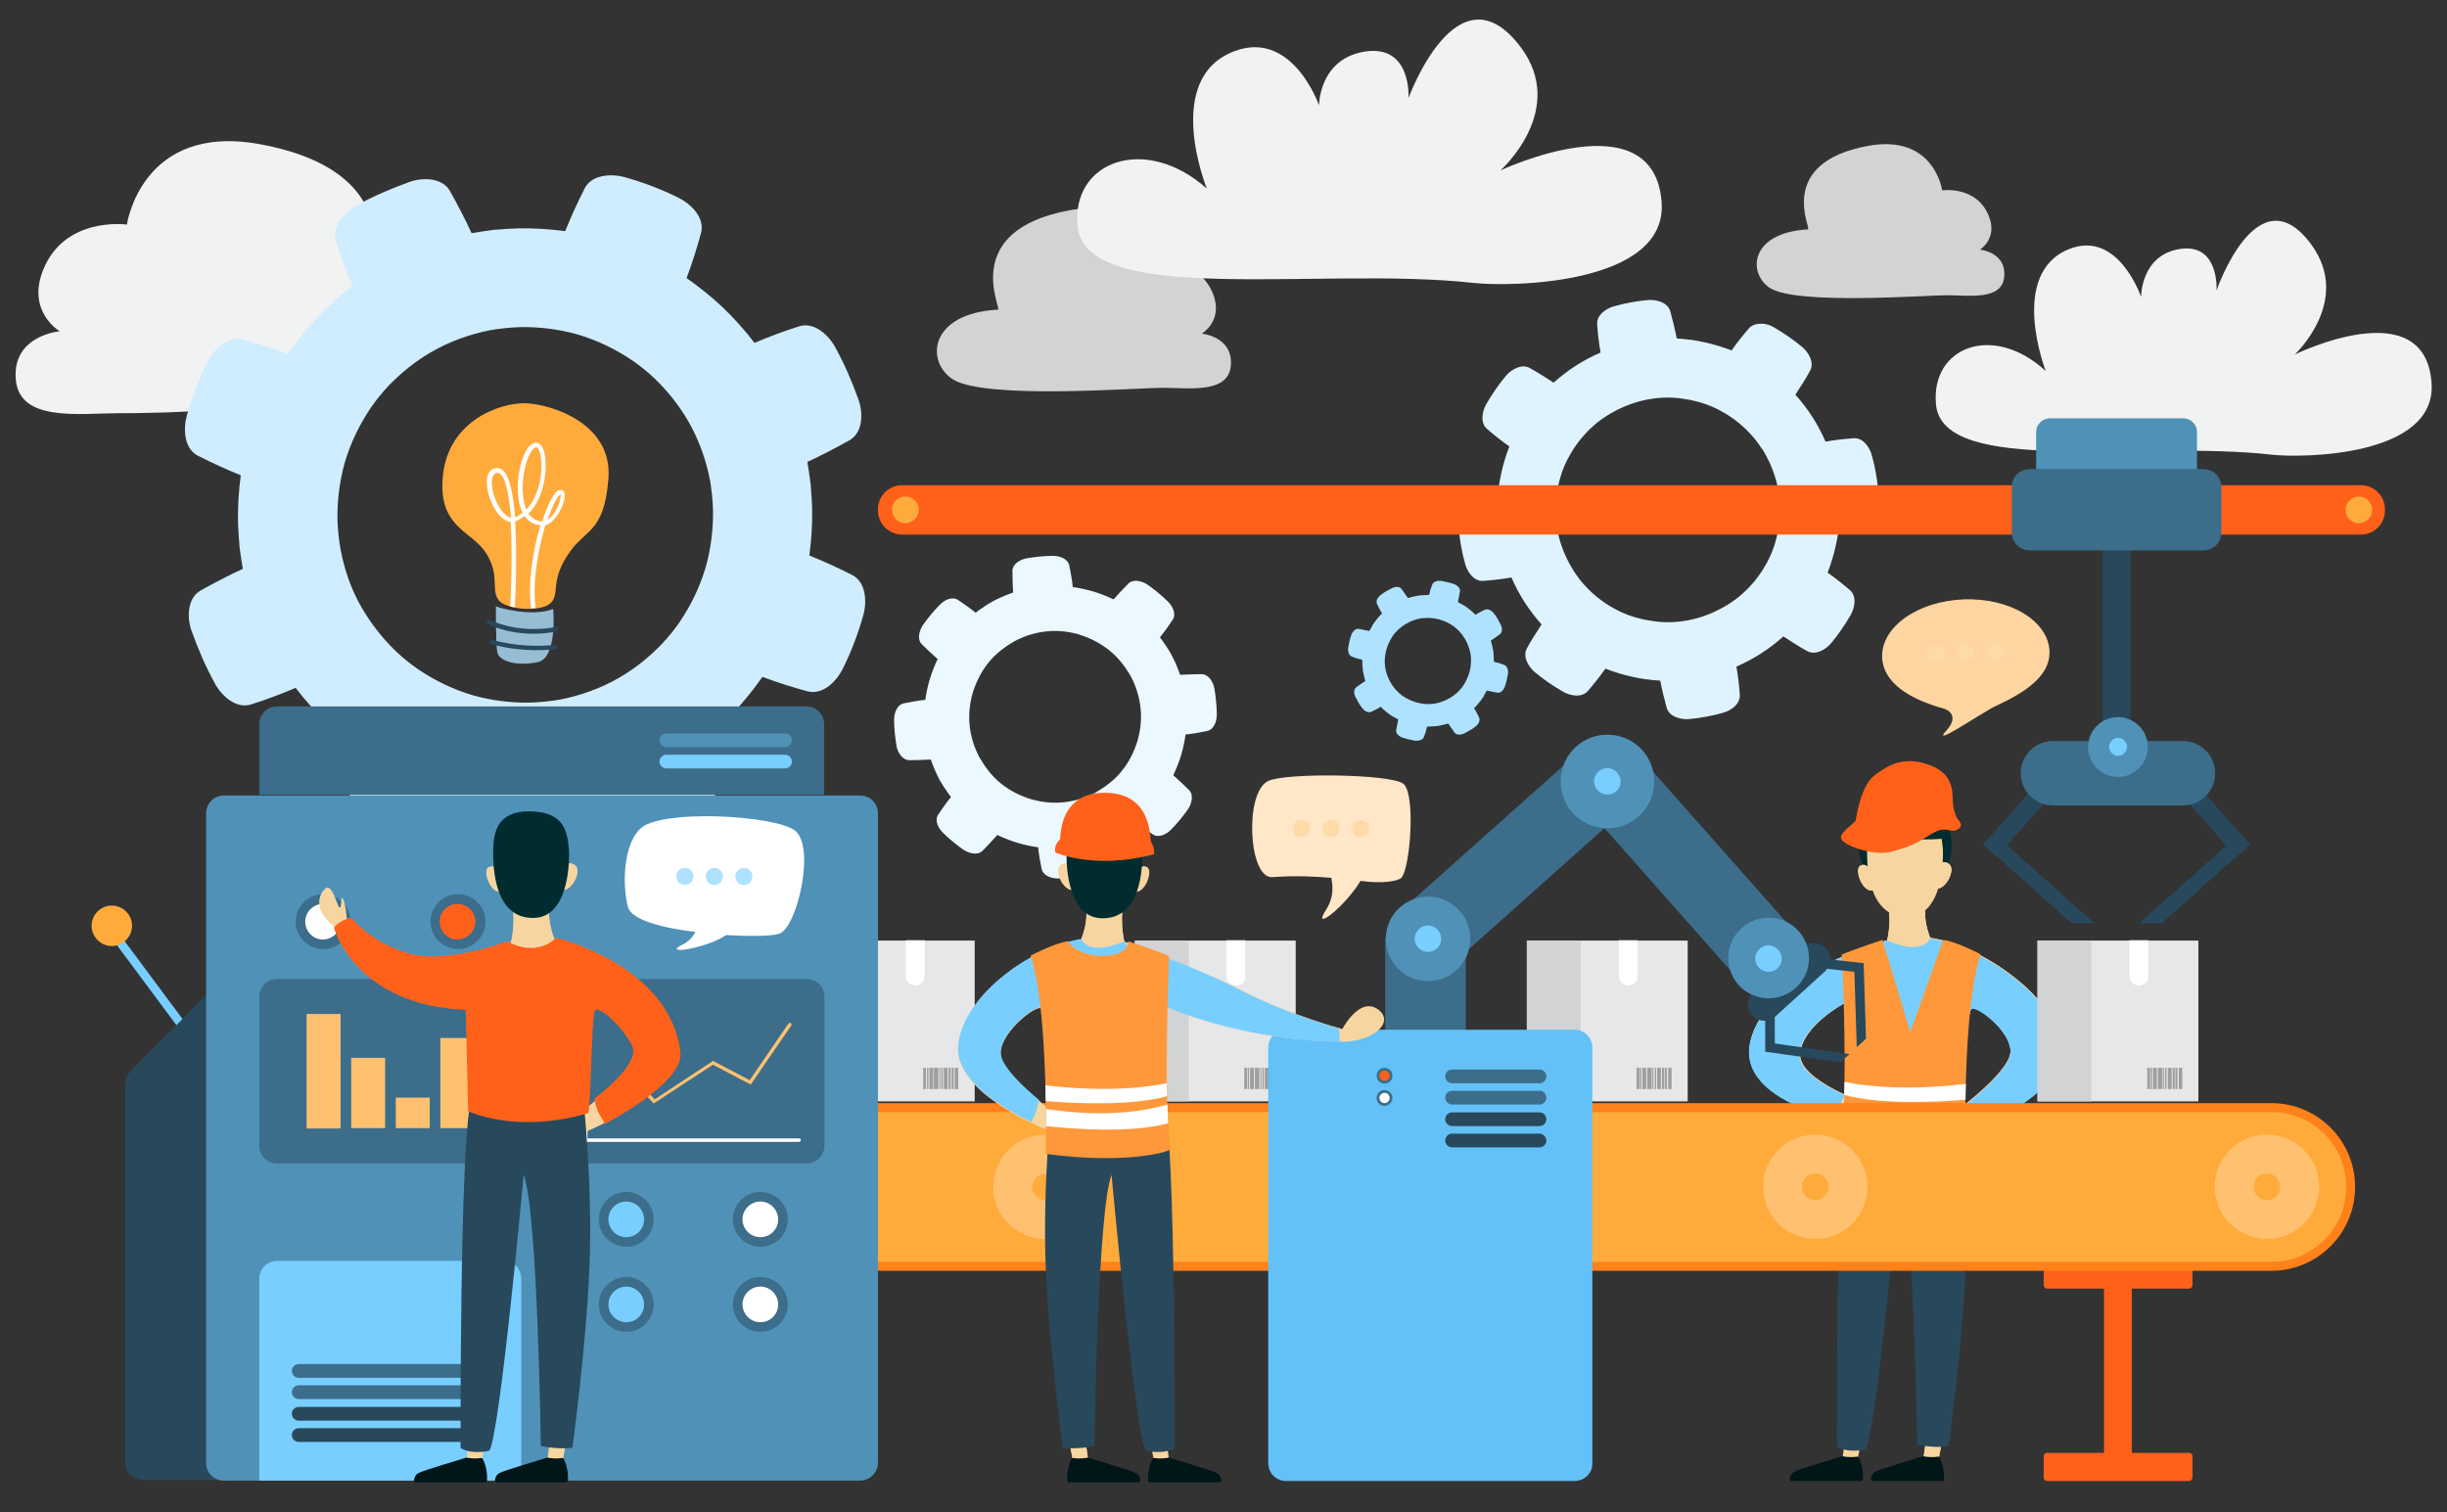 <?xml version="1.0" encoding="utf-8"?>
<!-- Generator: Adobe Illustrator 23.0.3, SVG Export Plug-In . SVG Version: 6.00 Build 0)  -->
<svg version="1.1" id="Layer_1" xmlns="http://www.w3.org/2000/svg" xmlns:xlink="http://www.w3.org/1999/xlink" x="0px" y="0px"
	 viewBox="0 0 713.5 441" style="enable-background:new 0 0 713.5 441;" xml:space="preserve">
<rect x="0" y="0" width="713.5" height="441" fill="#333333" stroke="none"/>
<style type="text/css">
	.st0{fill:#D1D3D4;}
	.st1{fill:#F1F2F2;}
	.st2{fill:#FFAB3B;}
	.st3{fill:#96BDD4;}
	.st4{fill:#FFFFFF;}
	.st5{fill:#28495C;}
	.st6{fill:#CFEDFF;}
	.st7{fill:#ECF8FF;}
	.st8{fill:#AEE2FF;}
	.st9{fill:#DFF3FF;}
	.st10{fill:#F7D5A0;}
	.st11{fill:#001618;}
	.st12{fill:#78CEFF;}
	.st13{fill:#FF983B;}
	.st14{fill:#002C2F;}
	.st15{fill:#FF611A;}
	.st16{fill:#5091B8;}
	.st17{fill:#3C6D8A;}
	.st18{fill:#FF811A;}
	.st19{fill:#FFC170;}
	.st20{fill:#E6E7E8;}
	.st21{fill:#9D9E9F;}
	.st22{fill:#63C1F7;}
	.st23{clip-path:url(#SVGID_2_);fill:#3C6D8A;}
	.st24{clip-path:url(#SVGID_2_);}
	.st25{fill:#FFE7C7;}
	.st26{fill:#FFD6A1;}
	.st27{fill:#FFDAA9;}
</style>
<path class="st0" d="M350.4,97.3c0,0,9.1,0.8,8.5,9.2c-0.6,8.4-12.2,6.6-19.9,6.6c-7.7,0-51.9,3.5-61.2-2.5
	c-7.9-5.1-7-19.2,13.2-20.3c1.2-0.1-11.4-23.1,21-29c22.6-4.1,25.5,15.5,25.5,15.5s12-1.7,16.2,8.9
	C356.8,93.6,350.4,97.3,350.4,97.3z"/>
<path class="st1" d="M646.3,84.7c0,0,12-34.8,27.7-13.3c11.9,16.4-4.9,32-4.9,32s38-18.7,39.9,8.3c1.5,21.5-37.7,21.9-46.6,20.9
	c-37.7-4.3-95.9,6.4-97.9-14.6c-1.6-16.9,16.7-23.9,32-9.8c0,0-11.1-28.5,6.9-35.6c14.3-5.6,20.9,14,20.9,14s-0.1-12.3,11.4-14
	C647.2,70.9,646.3,84.7,646.3,84.7z"/>
<path class="st1" d="M17.4,96.6c0,0-13.8,1.2-12.8,13.9c0.9,12.7,18.5,10,30,10c11.6,0,51.4-0.4,65.5-9.5
	c11.9-7.7,37.8-23.4,7.1-25.1c-1.8-0.1,17.2-35-31.7-43.9C41.2,35.9,37,65.5,37,65.5s-18.2-2.6-24.5,13.4
	C7.8,91,17.4,96.6,17.4,96.6z"/>
<path class="st0" d="M577.3,72.8c0,0,7.7,0.7,7.1,7.8c-0.5,7.1-10.3,5.5-16.7,5.5c-6.4,0-43.7,2.9-51.6-2.1
	c-6.6-4.3-5.9-16.2,11.1-17.1c1-0.1-9.6-19.5,17.7-24.4c19.1-3.4,21.4,13,21.4,13s10.1-1.4,13.6,7.5
	C582.6,69.6,577.3,72.8,577.3,72.8z"/>
<path class="st1" d="M410.7,28.6c0,0,14.2-39.2,32.6-15c14,18.5-5.8,36.1-5.8,36.1s44.8-21.1,47,9.3c1.7,24.2-44.4,24.7-54.9,23.5
	c-44.4-4.9-113,7.3-115.4-16.5c-1.9-19,19.7-27,37.7-11c0,0-13.1-32.2,8.1-40.1c16.9-6.3,24.6,15.8,24.6,15.8S384.6,17,398.2,15
	C411.7,13.1,410.7,28.6,410.7,28.6z"/>
<g>
	<g>
		<g>
			<g>
				<path class="st2" d="M145.3,174.9c2,2.9,12,3.7,15.1,1.1c3-2.6-0.1-6.2,5.1-14.1c5.1-8,10.6-6,11.9-22.3s-17-21.8-24.2-22
					c-7.2-0.2-23.7,5.1-24.2,23.3c-0.4,13.2,8.8,14.1,12.8,20.5C145.8,167.8,143.1,171.7,145.3,174.9z"/>
				<path class="st3" d="M144.6,176.8c0,0.2,10.2,3.3,16.7,0.8c0,0,1.3,14.3-4.5,15.5c-5.8,1.2-11.3-0.1-11.8-2.9
					C144.5,187.3,144.6,176.8,144.6,176.8z"/>
				<path class="st4" d="M162.9,143c-1.6,0.6-3.5,5-4.8,9.1c-1.8-0.1-3.1-1.1-4-2.3c5-5,5.7-14.1,4.5-18.2c-0.7-2.3-1.8-2.5-2.4-2.5
					c-3.1,0.3-5.3,7.4-5.2,13.5c0,2.8,0.5,5.2,1.4,6.9c-0.6,0.5-1.2,0.9-1.8,1.2c-0.1,0.1-0.3,0.1-0.4,0.2
					c-0.5-6.3-1.5-11.7-3.4-13.6c-0.6-0.6-1.3-0.9-2.1-0.8c-1.2,0.1-2.1,0.9-2.5,2.2c-1,3.4,1.2,9.9,4.3,12.4c0.8,0.7,1.6,1,2.4,1.1
					c0.5,8.7,0.2,19.2-0.1,24.6c0.2,0.1,0.4,0.1,0.6,0.2l0.7,0c0.1-0.9,0.8-13.8,0.1-24.9c0.3-0.1,0.6-0.2,0.9-0.4
					c0.7-0.4,1.3-0.8,1.9-1.2c1.1,1.6,2.7,2.5,4.6,2.7c-0.3,1-0.6,2-0.8,2.9c-1,3.8-3.1,13.6-1.9,21.3c0.4,0,0.9-0.1,1.3-0.1
					c-0.8-5.3-0.1-12.9,1.9-20.8c0.3-1.2,0.6-2.2,0.9-3.3c2.3-0.6,4-3.6,4.5-4.6c0.9-1.8,1.7-4.4,0.8-5.4
					C164.2,143.1,163.8,142.7,162.9,143z M147.5,150.2c-2.7-2.2-4.8-8.1-3.9-11c0.4-1.2,1.1-1.3,1.4-1.3c0.1,0,0.1,0,0.1,0
					c0.3,0,0.6,0.1,0.9,0.4c1.6,1.6,2.5,6.6,3,12.7C148.5,150.9,148,150.6,147.5,150.2z M153.5,148.6c-0.9-2.1-1.1-4.6-1.1-6
					c-0.1-6.1,2.2-12,4-12.2c0,0,0,0,0,0c0.3,0,0.7,0.5,1,1.5C158.5,135.7,157.9,143.9,153.5,148.6z M162.2,148.6
					c-0.6,1.2-1.5,2.4-2.5,3c1.5-4.5,3-7.1,3.7-7.4c0,0,0.1,0,0.1,0C163.6,144.6,163.4,146.4,162.2,148.6z"/>
				<g>
					<g>
						<path class="st5" d="M154.6,184.8c-7.5-0.2-12.1-2.7-12.3-2.8c-0.3-0.2-0.4-0.6-0.3-0.9c0.2-0.3,0.6-0.4,0.9-0.3l0,0
							c0.1,0,7.7,4.1,18.9,2.1c0.4-0.1,0.7,0.2,0.8,0.5c0.1,0.4-0.2,0.7-0.5,0.8C159.4,184.7,156.9,184.9,154.6,184.8z"/>
					</g>
				</g>
				<g>
					<g>
						<path class="st5" d="M155.2,189.6c-7.1-0.2-11.7-1.7-12-1.8c-0.3-0.1-0.5-0.5-0.4-0.8c0.1-0.3,0.5-0.5,0.8-0.4
							c0.1,0,7.6,2.5,18.1,1.5c0.4,0,0.7,0.2,0.7,0.6c0,0.4-0.2,0.7-0.6,0.7C159.5,189.6,157.3,189.6,155.2,189.6z"/>
					</g>
				</g>
			</g>
		</g>
		<path class="st6" d="M130.4,249.3c2.1-0.4,4.3-1.5,5.3-3.6c2.1-4.1,4-8.3,5.7-12.5c4.6,0.6,9.2,0.9,13.9,0.8
			c2.1-0.1,4.3-0.2,6.4-0.4l0.3,0c2.2-0.3,4.5-0.6,6.7-1c1.9,4.2,4.1,8.3,6.3,12.3c2.3,4,8.1,4,11.9,2.6c5.3-1.9,10.4-4.1,15.3-6.8
			c3.5-1.9,7.5-6.2,6-10.6c-1.4-4.4-3-8.7-4.8-12.9c3.7-2.8,7.1-5.9,10.4-9.3c3.1-3.3,5.9-6.8,8.5-10.5c4.3,1.6,8.7,3,13.1,4.2
			c4.5,1.2,8.5-2.9,10.3-6.5c2.5-5,4.5-10.3,6-15.6c1.1-3.8,0.9-9.7-3.2-11.8c-4.1-2.1-8.3-4-12.5-5.7c0.6-4.6,0.9-9.2,0.8-13.9
			c-0.1-2.1-0.2-4.3-0.4-6.4l0-0.3c-0.3-2.2-0.6-4.5-1-6.7c4.2-1.9,8.3-4.1,12.3-6.3c4-2.3,4-8.1,2.6-11.9
			c-1.9-5.3-4.1-10.4-6.8-15.3c-1.9-3.5-6.2-7.5-10.6-6c-4.4,1.4-8.7,3-12.9,4.8c-2.8-3.7-5.9-7.1-9.3-10.4
			c-3.3-3.1-6.8-5.9-10.5-8.5c1.6-4.3,3-8.7,4.2-13.1c1.2-4.5-2.9-8.5-6.5-10.3c-5-2.5-10.3-4.5-15.6-6c-3.8-1.1-9.7-0.9-11.8,3.2
			c-2.1,4.1-4,8.3-5.7,12.5c-4.6-0.6-9.2-0.9-13.9-0.8c-2.1,0.1-4.3,0.2-6.4,0.4l-0.3,0c-2.2,0.3-4.5,0.6-6.7,1
			c-1.9-4.2-4.1-8.3-6.3-12.3c-2.3-4-8.1-4-11.9-2.6c-5.3,1.9-10.4,4.1-15.3,6.8c-3.5,1.9-7.5,6.2-6,10.6c1.4,4.4,3,8.7,4.8,12.9
			c-3.7,2.8-7.1,5.9-10.4,9.3c-3.1,3.3-5.9,6.8-8.5,10.5c-4.3-1.6-8.7-3-13.1-4.2c-4.4-1.2-8.5,2.9-10.3,6.5c-2.5,5-4.5,10.3-6,15.6
			c-1.1,3.8-0.9,9.7,3.2,11.8c4.1,2.1,8.3,4,12.5,5.7c-0.6,4.6-0.9,9.2-0.8,13.9c0.1,2.1,0.2,4.3,0.4,6.4l0,0.3
			c0.3,2.2,0.6,4.5,1,6.7c-4.2,1.9-8.3,4.1-12.3,6.3c-4,2.3-4,8.1-2.6,11.9c1.9,5.3,4.1,10.4,6.8,15.3c1.9,3.5,6.2,7.5,10.6,6
			c4.4-1.4,8.7-3,12.9-4.8c2.8,3.7,5.9,7.1,9.3,10.4c3.3,3.1,6.8,5.9,10.5,8.5c-1.6,4.3-3,8.7-4.2,13.1c-1.2,4.5,2.9,8.5,6.5,10.3
			c5,2.5,10.3,4.5,15.6,6C126,249.5,128.2,249.7,130.4,249.3C130.6,249.2,130.1,249.3,130.4,249.3z M115.1,189.6
			c-3.8-3.7-7-7.9-9.7-12.5c-3-5.2-5-11-6.1-16.9c-0.5-2.8-0.8-5.7-0.9-8.6c-0.1-5.6,0.6-11.2,2.1-16.6c1.7-5.8,4.3-11.2,7.7-16.2
			c1.6-2.3,3.3-4.4,5.2-6.4c3.7-3.8,7.8-7.1,12.3-9.7c5.3-3.1,11.2-5.2,17.2-6.4c2.9-0.5,5.8-0.8,8.8-0.9c5.6-0.1,11.2,0.6,16.6,2.1
			c5.8,1.7,11.2,4.3,16.2,7.7c2.3,1.6,4.4,3.3,6.4,5.2c3.8,3.7,7.1,7.8,9.7,12.3c3.1,5.3,5.2,11.2,6.4,17.2c0.5,2.9,0.8,5.8,0.9,8.8
			c0.1,5.6-0.6,11.2-2.1,16.6c-1.7,5.8-4.3,11.2-7.7,16.2c-1.6,2.3-3.3,4.4-5.2,6.4c-3.7,3.8-7.8,7.1-12.3,9.7
			c-5.3,3.1-11.2,5.2-17.2,6.4c-2.9,0.5-5.8,0.8-8.8,0.9c-5.6,0.1-11.2-0.6-16.6-2.1c-5.8-1.7-11.2-4.3-16.2-7.7
			c-2.3-1.6-4.4-3.3-6.4-5.2C115.5,189.9,115.3,189.8,115.1,189.6C114.9,189.3,115.3,189.8,115.1,189.6z"/>
		<path class="st7" d="M296.6,164c-0.8,0.6-1.4,1.5-1.4,2.5c0,2.1,0.1,4.2,0.2,6.3c-2,0.7-3.9,1.5-5.8,2.5c-0.9,0.5-1.7,1-2.5,1.5
			l-0.1,0.1c-0.9,0.6-1.7,1.1-2.5,1.8c-1.6-1.3-3.3-2.5-5.1-3.7c-1.7-1.2-4.1,0-5.4,1.4c-1.8,1.8-3.4,3.8-4.9,5.9
			c-1,1.5-1.8,4.1-0.3,5.6c1.5,1.5,3,2.9,4.6,4.3c-0.9,1.9-1.7,3.9-2.3,5.9c-0.6,2-1,4-1.3,6c-2.1,0.2-4.2,0.6-6.2,1
			c-2.1,0.4-2.9,2.9-2.9,4.8c0,2.5,0.3,5.1,0.7,7.6c0.3,1.8,1.6,4.1,3.7,4.2c2.1,0,4.2-0.1,6.3-0.2c0.7,2,1.5,3.9,2.5,5.8
			c0.5,0.9,1,1.7,1.5,2.5l0.1,0.1c0.6,0.9,1.1,1.7,1.8,2.5c-1.3,1.6-2.5,3.3-3.7,5.1c-1.2,1.7,0,4.1,1.4,5.4
			c1.8,1.8,3.8,3.4,5.9,4.9c1.5,1,4.1,1.8,5.6,0.3c1.5-1.5,2.9-3,4.3-4.6c1.9,0.9,3.9,1.7,5.9,2.3c2,0.6,4,1,6,1.3
			c0.2,2.1,0.6,4.2,1,6.2c0.4,2.1,2.9,2.9,4.8,2.9c2.5,0,5.1-0.3,7.6-0.7c1.8-0.3,4.1-1.6,4.2-3.7c0-2.1-0.1-4.2-0.2-6.3
			c2-0.7,3.9-1.5,5.8-2.5c0.9-0.5,1.7-1,2.5-1.5l0.1-0.1c0.9-0.6,1.7-1.1,2.5-1.8c1.6,1.3,3.3,2.5,5.1,3.7c1.7,1.2,4.1,0,5.4-1.4
			c1.8-1.8,3.4-3.8,4.9-5.9c1-1.5,1.8-4.1,0.3-5.6c-1.5-1.5-3-2.9-4.6-4.3c0.9-1.9,1.7-3.9,2.3-5.9c0.6-2,1-4,1.3-6
			c2.1-0.2,4.2-0.6,6.2-1c2.1-0.4,2.9-2.9,2.9-4.8c0-2.5-0.3-5.1-0.7-7.6c-0.3-1.8-1.6-4.1-3.7-4.2c-2.1,0-4.2,0.1-6.3,0.2
			c-0.7-2-1.5-3.9-2.5-5.8c-0.5-0.9-1-1.7-1.5-2.5l-0.1-0.1c-0.6-0.9-1.1-1.7-1.8-2.5c1.3-1.6,2.5-3.3,3.7-5.1
			c1.2-1.7,0-4.1-1.4-5.4c-1.8-1.8-3.8-3.4-5.9-4.9c-1.5-1-4.1-1.8-5.6-0.3c-1.5,1.5-2.9,3-4.3,4.6c-1.9-0.9-3.9-1.7-5.9-2.3
			c-2-0.6-4-1-6-1.3c-0.2-2.1-0.6-4.2-1-6.2c-0.4-2.1-2.9-2.9-4.8-2.9c-2.5,0-5.1,0.3-7.6,0.7C298.3,163,297.4,163.4,296.6,164
			C296.5,164.1,296.7,163.9,296.6,164z M315.1,185.2c3.1,1,5.9,2.5,8.4,4.5c2.6,2.1,4.6,4.7,6.2,7.5c1.6,3,2.6,6.3,2.9,9.7
			c0.3,3.2-0.1,6.3-1,9.4c-1,3.1-2.4,5.9-4.4,8.4c-2.1,2.7-4.8,4.7-7.7,6.4c-3,1.6-6.3,2.6-9.7,2.9c-3.2,0.3-6.3-0.1-9.4-1
			c-3.1-1-5.9-2.4-8.4-4.4c-2.7-2.1-4.7-4.8-6.4-7.7c-1.6-3-2.6-6.3-2.9-9.7c-0.3-3.2,0.1-6.3,1-9.4c1-3,2.4-5.9,4.4-8.4
			c2.1-2.7,4.8-4.7,7.7-6.4c3-1.6,6.3-2.6,9.7-2.9c3.2-0.3,6.3,0.1,9.4,1C314.9,185.2,314.9,185.2,315.1,185.2
			C315.2,185.3,314.9,185.2,315.1,185.2z"/>
		<path class="st8" d="M401.6,174.6c-0.2,0.5-0.3,1-0.1,1.5c0.5,1,0.9,1.9,1.5,2.8c-0.8,0.7-1.5,1.6-2.1,2.4
			c-0.3,0.4-0.6,0.8-0.8,1.2l0,0.1c-0.3,0.4-0.5,0.9-0.8,1.4c-1-0.2-2.1-0.4-3.1-0.6c-1-0.2-1.9,0.9-2.2,1.8
			c-0.4,1.2-0.7,2.5-0.9,3.7c-0.1,0.9,0.1,2.2,1.1,2.6c1,0.4,2,0.7,3,0.9c0,1.1,0.1,2.1,0.2,3.2c0.2,1,0.4,2,0.7,3
			c-0.9,0.6-1.8,1.2-2.6,1.8c-0.9,0.6-0.7,2-0.3,2.8c0.6,1.2,1.2,2.3,2,3.3c0.5,0.7,1.6,1.5,2.6,1.1c1-0.5,1.9-0.9,2.8-1.5
			c0.7,0.8,1.6,1.5,2.4,2.1c0.4,0.3,0.8,0.6,1.2,0.8l0.1,0c0.4,0.3,0.9,0.5,1.4,0.8c-0.2,1-0.4,2.1-0.6,3.1c-0.2,1,0.9,1.9,1.8,2.2
			c1.2,0.4,2.5,0.7,3.7,0.9c0.9,0.1,2.2-0.1,2.6-1.1c0.4-1,0.7-2,0.9-3c1.1,0,2.1-0.1,3.2-0.2c1-0.2,2-0.4,3-0.7
			c0.6,0.9,1.2,1.8,1.8,2.6c0.6,0.9,2,0.7,2.8,0.3c1.2-0.6,2.3-1.2,3.3-2c0.7-0.5,1.5-1.6,1.1-2.6c-0.5-1-0.9-1.9-1.5-2.8
			c0.8-0.7,1.5-1.6,2.1-2.4c0.3-0.4,0.6-0.8,0.8-1.2l0-0.1c0.3-0.4,0.5-0.9,0.8-1.4c1,0.2,2.1,0.4,3.1,0.6c1,0.2,1.9-0.9,2.2-1.8
			c0.4-1.2,0.7-2.5,0.9-3.7c0.1-0.9-0.1-2.2-1.1-2.6c-1-0.4-2-0.7-3-0.9c0-1.1-0.1-2.1-0.2-3.2c-0.2-1-0.4-2-0.7-3
			c0.9-0.6,1.8-1.2,2.6-1.8c0.9-0.6,0.7-2,0.3-2.8c-0.6-1.2-1.2-2.3-2-3.3c-0.5-0.7-1.6-1.5-2.6-1.1c-1,0.5-1.9,0.9-2.8,1.5
			c-0.7-0.8-1.6-1.5-2.4-2.1c-0.4-0.3-0.8-0.6-1.2-0.8l-0.1,0c-0.4-0.3-0.9-0.5-1.4-0.8c0.2-1,0.4-2.1,0.6-3.1
			c0.2-1-0.9-1.9-1.8-2.2c-1.2-0.4-2.5-0.7-3.7-0.9c-0.9-0.1-2.2,0.1-2.6,1.1c-0.4,1-0.7,2-0.9,3c-1.1,0-2.1,0.1-3.2,0.2
			c-1,0.2-2,0.4-3,0.7c-0.6-0.9-1.2-1.8-1.8-2.6c-0.6-0.9-2-0.7-2.8-0.3c-1.2,0.6-2.3,1.2-3.3,2
			C402.2,173.8,401.9,174.2,401.6,174.6C401.6,174.7,401.7,174.6,401.6,174.6z M414.6,180.3c3.3-0.4,6.5,0.4,9.2,2.3
			c2.7,2,4.4,4.9,5,8.2c0.5,3.3-0.4,6.6-2.3,9.4c-2,2.7-4.9,4.4-8.2,5c-3.3,0.5-6.6-0.4-9.4-2.3c-2.7-2-4.4-4.9-5-8.2
			c-0.5-3.3,0.4-6.6,2.3-9.4c2-2.7,4.9-4.4,8.2-5C414.5,180.3,414.6,180.3,414.6,180.3C414.7,180.3,414.6,180.3,414.6,180.3z"/>
		<path class="st9" d="M513.6,94.4c-1.3,0-2.7,0.3-3.6,1.3c-1.8,2.1-3.5,4.2-5.1,6.5c-2.6-1-5.2-1.8-8-2.4c-1.3-0.3-2.5-0.5-3.8-0.7
			l-0.2,0c-1.3-0.2-2.7-0.3-4-0.4c-0.5-2.7-1.2-5.4-1.9-8c-0.8-2.6-4.2-3.4-6.5-3.2c-3.3,0.3-6.6,0.9-9.8,1.8
			c-2.3,0.6-5.2,2.5-5,5.3c0.2,2.7,0.5,5.5,1,8.2c-2.5,1.1-5,2.4-7.3,3.9c-2.3,1.5-4.4,3.1-6.4,4.9c-2.3-1.5-4.6-3-7-4.3
			c-2.4-1.3-5.4,0.5-6.9,2.3c-2.1,2.5-4,5.3-5.7,8.2c-1.2,2.1-1.9,5.5,0.2,7.3c2.1,1.8,4.2,3.5,6.5,5.1c-1,2.6-1.8,5.2-2.4,8
			c-0.3,1.3-0.5,2.5-0.7,3.8l0,0.2c-0.2,1.3-0.3,2.7-0.4,4c-2.7,0.5-5.4,1.2-8,1.9c-2.6,0.8-3.4,4.2-3.2,6.5
			c0.3,3.3,0.9,6.6,1.8,9.8c0.6,2.3,2.5,5.2,5.3,5c2.7-0.2,5.5-0.5,8.2-1c1.1,2.5,2.4,5,3.9,7.3c1.5,2.3,3.1,4.4,4.9,6.4
			c-1.5,2.3-3,4.6-4.3,7c-1.3,2.4,0.5,5.4,2.3,6.9c2.5,2.1,5.3,4,8.2,5.7c2.1,1.2,5.5,1.9,7.3-0.2c1.8-2.1,3.5-4.2,5.1-6.5
			c2.6,1,5.2,1.8,8,2.4c1.3,0.3,2.5,0.5,3.8,0.7l0.2,0c1.3,0.2,2.7,0.3,4,0.4c0.5,2.7,1.2,5.4,1.9,8c0.8,2.6,4.2,3.4,6.5,3.2
			c3.3-0.3,6.6-0.9,9.8-1.8c2.3-0.6,5.2-2.5,5-5.3c-0.2-2.7-0.5-5.5-1-8.2c2.5-1.1,5-2.4,7.3-3.9c2.3-1.5,4.4-3.1,6.4-4.9
			c2.3,1.5,4.6,3,7,4.3c2.4,1.3,5.4-0.5,6.9-2.3c2.1-2.5,4-5.3,5.7-8.2c1.2-2.1,1.9-5.5-0.2-7.3c-2.1-1.8-4.2-3.5-6.5-5.1
			c1-2.6,1.8-5.2,2.4-8c0.3-1.3,0.5-2.5,0.7-3.8l0-0.2c0.2-1.3,0.3-2.7,0.4-4c2.7-0.5,5.4-1.2,8-1.9c2.6-0.8,3.4-4.2,3.2-6.5
			c-0.3-3.3-0.9-6.6-1.8-9.8c-0.6-2.3-2.5-5.2-5.3-5c-2.7,0.2-5.5,0.5-8.2,1c-1.1-2.5-2.4-5-3.9-7.3c-1.5-2.3-3.1-4.4-4.9-6.4
			c1.5-2.3,3-4.6,4.3-7c1.3-2.4-0.5-5.4-2.3-6.9c-2.5-2.1-5.3-4-8.2-5.7C516.2,94.8,514.9,94.4,513.6,94.4
			C513.4,94.3,513.8,94.4,513.6,94.4z M514,131.2c3.6,5.9,5.4,12.6,5,19.5c-0.1,1.7-0.4,3.3-0.7,4.9c-0.7,3.2-1.8,6.3-3.5,9.2
			c-1.8,3.2-4.1,6-6.8,8.4c-1.2,1.1-2.6,2.1-4,3c-5.9,3.7-12.6,5.6-19.5,5.2c-1.7-0.1-3.4-0.4-5.1-0.7c-3.2-0.7-6.3-1.8-9.2-3.5
			c-3.2-1.8-6-4.1-8.4-6.8c-1.1-1.2-2.1-2.6-3-4c-3.7-5.9-5.6-12.6-5.2-19.5c0.1-1.7,0.4-3.4,0.7-5.1c0.7-3.2,1.8-6.3,3.5-9.2
			c1.8-3.2,4.1-6,6.8-8.4c1.2-1.1,2.6-2.1,4-3c5.9-3.7,12.6-5.6,19.5-5.2c1.7,0.1,3.4,0.4,5.1,0.7c3.2,0.7,6.3,1.8,9.2,3.5
			c3.2,1.8,6,4.1,8.4,6.8c1.1,1.2,2.1,2.6,3,4C513.9,130.9,513.9,131,514,131.2C514.1,131.3,513.9,131,514,131.2z"/>
		<g>
			<g>
				<path class="st10" d="M561.5,263.5c-1,5.9,2,11.5,2,11.5s6.6,5.5-2.1,5.7c-8.7,0.2-8.7,0.2-8.7,0.2l-3.5-3.5
					c0,0,2.1-3.8,1.7-11.7C550.5,257.8,561.5,263.5,561.5,263.5z"/>
				<path class="st10" d="M543.8,323.8c0,0,17.5,4.6,28.9,0.5c0,0,0.1-30.1,2.4-30.3c2.4-0.2,11.7,7.3,11.1,13
					c-0.6,5.7-14.4,16-14.4,16l1.1,7.5c0,0,29.5-11.1,28.4-25c-1.2-14-22.8-29.6-38.4-32c0,0-1.5,5.4-12.6,0.7
					c0,0-34.9,9.4-39.8,29.2c-5,19.8,34.8,25,34.8,25v-6.2c0,0-21.4-7-20.4-15.2c1-8.2,13-14.5,13-14.5l2,29.7l15.7,9.5L543.8,323.8
					z"/>
				<path class="st10" d="M542.4,421.8l-0.7,3.5c0,0-2.8,0.3-4.4-0.5l0.5-3.4L542.4,421.8z"/>
				<path class="st11" d="M542,425.1c0.4,0.8,1.4,3.2,1.2,6.3c0,0.3-0.2,0.5-0.5,0.5h-20.3c-0.3,0-0.5-0.3-0.5-0.6
					c0.1-0.7,0.4-1.7,1.5-2.2c1.6-0.8,11.9-3.8,13.7-4.4c0.1,0,0.2,0,0.2,0c0.5,0.1,2.3,0.4,4.1,0.1
					C541.7,424.8,541.9,424.9,542,425.1z"/>
				<path class="st10" d="M566,421.8l-0.7,3.5c0,0-2.8,0.3-4.4-0.5l0.5-3.4L566,421.8z"/>
				<path class="st10" d="M566,421.8l-0.7,3.5c0,0-2.8,0.3-4.4-0.5l0.5-3.4L566,421.8z"/>
				<path class="st11" d="M565.6,425.1c0.4,0.8,1.4,3.2,1.2,6.3c0,0.3-0.2,0.5-0.5,0.5H546c-0.3,0-0.5-0.3-0.5-0.6
					c0.1-0.7,0.4-1.7,1.5-2.2c1.6-0.8,11.9-3.8,13.7-4.4c0.1,0,0.2,0,0.2,0c0.5,0.1,2.3,0.4,4.1,0.1
					C565.3,424.8,565.5,424.9,565.6,425.1z"/>
				<path class="st10" d="M561.5,263.5c-1,5.9,2,11.5,2,11.5s6.6,5.5-2.1,5.7c-8.7,0.2-8.7,0.2-8.7,0.2l-3.5-3.5
					c0,0,2.1-3.8,1.7-11.7C550.5,257.8,561.5,263.5,561.5,263.5z"/>
				<path class="st10" d="M543.8,323.8c0,0,17.5,4.6,28.9,0.5c0,0,0.1-30.1,2.4-30.3c2.4-0.2,11.7,7.3,11.1,13
					c-0.6,5.7-14.4,16-14.4,16l1.1,7.5c0,0,29.5-11.1,28.4-25c-1.2-14-22.8-29.6-38.4-32c0,0-1.5,5.4-12.6,0.7
					c0,0-34.9,9.4-39.8,29.2c-5,19.8,34.8,25,34.8,25v-6.2c0,0-21.4-7-20.4-15.2c1-8.2,13-14.5,13-14.5l2,29.7l15.7,9.5L543.8,323.8
					z"/>
				<path class="st5" d="M571.5,321.2c0,0,2.6,24.2,1.7,47.4c-0.9,23.2-5,53.2-5,53.2s-3.7,0.6-9.2-0.5c0,0-0.9-68.1-5-79.1
					c0,0-7.1,77.6-10.1,80.5c0,0-5,1.2-8.3-0.8c0,0-0.3-88,3-101.2C542,307.6,571.5,321.2,571.5,321.2z"/>
				<path class="st12" d="M550.2,274.3c0,0-34.9,9.4-39.8,29.2c-3.3,12.9,12.7,19.7,24,22.7l3.5-6.8c-6.1-2.8-13.8-7.3-13.2-12.3
					c1-8.2,13-14.5,13-14.5l1.1,26.8c-1.5,7.6,34.3,8,33.7,3l0.2-1.5c0.1-8,0.5-26.6,2.4-26.7c2.4-0.2,11.7,7.3,11.1,13
					c-0.5,4.5-9,11.8-12.7,14.7l4.8,6.5c8.5-4,23.9-12.6,23-22.7c-1.2-14-22.8-29.6-38.4-32C562.8,273.5,561.3,278.9,550.2,274.3z"
					/>
				<path class="st13" d="M536.7,334.7c-0.1,0.7,12.8,4.6,36.4,1.4c0,0-1-41.8,4.4-57.8c0,0-7-3.7-10.9-4.2l-9.6,26.9l-8.1-26.9
					c0,0-9,3-11.9,4.3C537.2,278.3,539,319.7,536.7,334.7z"/>
				<path class="st4" d="M537.8,315.5c0,1.3,0,2.6-0.1,3.8c10.7,2.9,27.1,2.1,35.4,1.4c0-1.5,0.1-3,0.1-4.6
					C554.8,318.3,542.5,316.5,537.8,315.5z"/>
				<path class="st4" d="M537.7,321.7c-0.1,1.9-0.1,3.8-0.2,5.5c11.2,3,28.3,1.6,35.6,0.8c0-1.5,0-3.2,0-5
					C554.4,325.9,542.3,323.1,537.7,321.7z"/>
				<path class="st10" d="M561.3,267c-0.1-1.1,0-2.3,0.2-3.5c0,0-11-5.7-10.6,2.1c0,0.7,0,1.4,0,2.1
					C551.7,269,559.5,269.9,561.3,267z"/>
				<path class="st14" d="M543.8,254.5c0-0.6-4-8.7-0.5-14.4c3.5-5.7,6.8,0,6.8,0l-1.7,9.7L543.8,254.5z"/>
				<path class="st14" d="M560.7,240.8c0.6-1,3.1-3.5,5.9-2c2.7,1.5,3.8,12.3-0.1,15.3c-3.8,3-7.4-1.2-7.4-1.8
					C559.1,251.6,560.7,240.8,560.7,240.8z"/>
				<path class="st10" d="M546.5,254.6c-1-0.8-2.3-3.2-4.1-2.1c-1.9,1.1,0.9,8.5,4.1,7C549.7,258.1,546.5,254.6,546.5,254.6z"/>
				<path class="st10" d="M564.4,253c0-0.1,1.8-2.7,3.9-1c2.2,1.7-1.5,8.5-4.4,6.9C560.9,257.2,564.4,253,564.4,253z"/>
				<path class="st10" d="M564.4,253c0-0.1,1.8-2.7,3.9-1c2.2,1.7-1.5,8.5-4.4,6.9C560.9,257.2,564.4,253,564.4,253z"/>
				<path class="st10" d="M566.5,247.5c0.1,1.2,0.7,19.9-10.5,19.9c-11.2,0-11.6-14.4-11.6-19.2c0-5.7,1.2-10.7,10.8-10.6
					C564.7,237.7,566,241.4,566.5,247.5z"/>
				<path class="st10" d="M546.5,254.6c-1-0.8-2.3-3.2-4.1-2.1c-1.9,1.1,0.9,8.5,4.1,7C549.7,258.1,546.5,254.6,546.5,254.6z"/>
				<path class="st10" d="M564.4,253c0-0.1,1.8-2.7,3.9-1c2.2,1.7-1.5,8.5-4.4,6.9C560.9,257.2,564.4,253,564.4,253z"/>
				<path class="st14" d="M544.8,240.6c0,0,6.1,5.3,21.7,4c0,0,1.8-2.4-1.2-6.3c-3-3.9-15-3.6-19.7-0.4c-4.7,3.2,0.4,2.2,0.4,2.2
					L544.8,240.6z"/>
				<g>
					<g>
						<path class="st15" d="M570.7,238.7c0.4,0.7,2.1,1.9,0.2,3.1c-1.8,1.2-2.2-0.2-4.9,0.2c-2.8,0.5-5.5,3.7-11.5,5.5
							c-4,1.2-4.7,1.5-8.6,1c-3.9-0.5-9.2-2.6-9.1-4.3c0-1.7,4.1-4.2,4.3-5c0.2-0.9,1.4-10,5.5-13.1c4.1-3.1,8.6-5.7,16-3
							c7.5,2.7,6.6,8.6,6.8,10.6C569.5,235.8,570,237.4,570.7,238.7z"/>
					</g>
					<path class="st15" d="M568.7,237.9c0,0.5-13.7,7.4-24.1,4.1c-3.6-1.5-3.3-2.4-3.3-2.4l0.5-1.1c0,0,3.9,2.9,8.9,2.7
						C558.9,240.7,568.7,237.9,568.7,237.9z"/>
				</g>
			</g>
			<path class="st16" d="M636.6,140.3h-38.9c-2.2,0-4-1.8-4-4V126c0-2.2,1.8-4,4-4h38.9c2.2,0,4,1.8,4,4v10.2
				C640.6,138.5,638.8,140.3,636.6,140.3z"/>
			<rect x="403.9" y="273.4" class="st17" width="23.5" height="31.6"/>
			<path class="st15" d="M638.3,375.8h-41.4c-0.5,0-1-0.4-1-1v-6.2c0-0.5,0.4-1,1-1h41.4c0.5,0,1,0.4,1,1v6.2
				C639.2,375.4,638.8,375.8,638.3,375.8z"/>
			<path class="st15" d="M638.3,431.9h-41.4c-0.5,0-1-0.4-1-1v-6.2c0-0.5,0.4-1,1-1h41.4c0.5,0,1,0.4,1,1v6.2
				C639.2,431.5,638.8,431.9,638.3,431.9z"/>
			
				<rect x="590.3" y="395" transform="matrix(-1.836970e-16 1 -1 -1.836970e-16 1016.589 -218.528)" class="st15" width="54.6" height="8.1"/>
			<path class="st18" d="M241.1,370.6c-13.4,0-24.4-10.9-24.4-24.4v-0.1c0-13.4,10.9-24.4,24.4-24.4h421.2
				c13.4,0,24.4,10.9,24.4,24.4v0.1c0,13.4-10.9,24.4-24.4,24.4H241.1z"/>
			<path class="st2" d="M219.3,346.2v-0.1c0-12,9.7-21.8,21.8-21.8h421.2c12,0,21.8,9.7,21.8,21.8v0.1c0,12-9.7,21.8-21.8,21.8
				H241.1C229.1,367.9,219.3,358.2,219.3,346.2z"/>
			<path class="st17" d="M407.3,281.1L407.3,281.1c-4-4.4-3.6-11.2,0.8-15.2l53.6-47.8c4.4-4,11.2-3.6,15.2,0.9l0,0
				c4,4.4,3.6,11.2-0.9,15.2L422.5,282C418.1,285.9,411.3,285.6,407.3,281.1z"/>
			<path class="st15" d="M256,148.9v-0.4c0-3.8,3.1-7,7-7h425.4c3.8,0,7,3.1,7,7v0.4c0,3.8-3.1,7-7,7H262.9
				C259.1,155.8,256,152.7,256,148.9z"/>
			<path class="st19" d="M320,346.1c0-8.4-6.8-15.2-15.2-15.2c-8.4,0-15.2,6.8-15.2,15.2c0,8.4,6.8,15.2,15.2,15.2
				C313.2,361.3,320,354.5,320,346.1z"/>
			<path class="st2" d="M432.2,346.1c0-8.4-6.8-15.2-15.2-15.2c-8.4,0-15.2,6.8-15.2,15.2c0,8.4,6.8,15.2,15.2,15.2
				C425.4,361.3,432.2,354.5,432.2,346.1z"/>
			<path class="st17" d="M461.2,217.8L461.2,217.8c4.5-3.9,11.2-3.5,15.2,0.9l47.6,53.8c3.9,4.4,3.5,11.2-0.9,15.2l0,0
				c-4.4,3.9-11.2,3.5-15.2-0.9l-47.6-53.8C456.3,228.5,456.7,221.7,461.2,217.8z"/>
			<path class="st19" d="M544.5,346.1c0-8.4-6.8-15.2-15.2-15.2s-15.2,6.8-15.2,15.2c0,8.4,6.8,15.2,15.2,15.2
				S544.5,354.5,544.5,346.1z"/>
			<path class="st2" d="M308.7,345.7c-0.3-2.1-2.2-3.6-4.3-3.4c-2.1,0.3-3.6,2.2-3.4,4.3c0.3,2.1,2.2,3.6,4.3,3.4
				C307.4,349.7,308.9,347.8,308.7,345.7z"/>
			<path class="st2" d="M533.2,346.1c0-2.1-1.7-3.9-3.9-3.9c-2.1,0-3.9,1.7-3.9,3.9c0,2.1,1.7,3.9,3.9,3.9
				C531.4,350,533.2,348.3,533.2,346.1z"/>
			<path class="st2" d="M267.9,148.7c0-2.1-1.7-3.9-3.9-3.9c-2.1,0-3.9,1.7-3.9,3.9c0,2.1,1.7,3.9,3.9,3.9
				C266.2,152.5,267.9,150.8,267.9,148.7z"/>
			<path class="st2" d="M691.7,148.7c0-2.1-1.7-3.9-3.9-3.9c-2.1,0-3.9,1.7-3.9,3.9c0,2.1,1.7,3.9,3.9,3.9
				C690,152.5,691.7,150.8,691.7,148.7z"/>
			<path class="st19" d="M676.2,346.1c0-8.4-6.8-15.2-15.2-15.2c-8.4,0-15.2,6.8-15.2,15.2c0,8.4,6.8,15.2,15.2,15.2
				C669.4,361.3,676.2,354.5,676.2,346.1z"/>
			<polygon class="st5" points="610.6,269.2 604,269.2 578.2,246.1 584.8,246.1 			"/>
			<g>
				
					<rect x="535.3" y="274.9" transform="matrix(-0.109 0.994 -0.994 -0.109 875.026 -221.234)" class="st5" width="2.8" height="13.2"/>
				<polygon class="st5" points="541.4,305.4 544.1,302.9 543.4,280.8 540.7,283.3 				"/>
			</g>
			<g>
				
					<rect x="514.7" y="293.5" transform="matrix(1 -1.404948e-03 1.404948e-03 1 -0.421 0.725)" class="st5" width="2.8" height="13.2"/>
				<polygon class="st5" points="539.3,307.4 536.6,309.8 514.7,306.7 517.4,304.3 				"/>
			</g>
			
				<rect x="586.1" y="225.3" transform="matrix(0.749 0.663 -0.663 0.749 305.675 -330.342)" class="st5" width="5.4" height="25.8"/>
			<polygon class="st5" points="623.8,269.2 630.4,269.2 656.2,246.1 649.7,246.1 			"/>
			
				<rect x="642.9" y="225.3" transform="matrix(-0.749 0.663 -0.663 -0.749 1287.036 -11.155)" class="st5" width="5.4" height="25.8"/>
			<path class="st5" d="M510.9,296.1L510.9,296.1c-1.8-2-1.6-5,0.3-6.8l14.4-13.1c2-1.8,5-1.6,6.8,0.3l0,0c1.8,2,1.6,5-0.3,6.8
				l-14.4,13.1C515.7,298.2,512.7,298.1,510.9,296.1z"/>
			
				<rect x="24.1" y="287.2" transform="matrix(0.597 0.803 -0.803 0.597 249.823 79.955)" class="st12" width="42.6" height="2.5"/>
			<path class="st5" d="M66.3,431.6l-24.3,0c-3,0.1-5.5-2.2-5.5-5.2V316.2c0-1.4,0.5-2.7,1.5-3.7l24.3-24.5c3.3-3.3,8.9-1,8.9,3.7
				l0,134.6C71.3,429.2,69.1,431.5,66.3,431.6z"/>
			<path class="st2" d="M38.5,270c0-3.3-2.7-5.9-5.9-5.9c-3.3,0-5.9,2.7-5.9,5.9s2.7,5.9,5.9,5.9C35.8,275.9,38.5,273.2,38.5,270z"
				/>
			<g>
				<rect x="237.3" y="274.3" class="st20" width="46.9" height="46.9"/>
				<rect x="237.3" y="274.3" class="st0" width="15.7" height="46.9"/>
				<g>
					<rect x="269.2" y="311.4" class="st21" width="0.8" height="6.2"/>
					<rect x="270.3" y="311.4" class="st21" width="0.4" height="6.2"/>
					<rect x="271" y="311.4" class="st21" width="1.1" height="6.2"/>
					<rect x="272.3" y="311.4" class="st21" width="1.3" height="6.2"/>
					<rect x="273.9" y="311.4" class="st21" width="0.3" height="6.2"/>
					<rect x="274.5" y="311.4" class="st21" width="0.4" height="6.2"/>
					<rect x="275.2" y="311.4" class="st21" width="1.1" height="6.2"/>
					<rect x="276.6" y="311.4" class="st21" width="0.6" height="6.2"/>
					<rect x="277.5" y="311.4" class="st21" width="0.6" height="6.2"/>
					<rect x="278.4" y="311.4" class="st21" width="1" height="6.2"/>
				</g>
				<path class="st4" d="M266.9,287.4L266.9,287.4c-1.5,0-2.8-1.2-2.8-2.8v-10.4h5.5v10.4C269.6,286.2,268.4,287.4,266.9,287.4z"/>
			</g>
			<g>
				<rect x="330.9" y="274.3" class="st20" width="46.9" height="46.9"/>
				<rect x="330.9" y="274.3" class="st0" width="15.7" height="46.9"/>
				<g>
					<rect x="362.8" y="311.4" class="st21" width="0.8" height="6.2"/>
					<rect x="363.8" y="311.4" class="st21" width="0.4" height="6.2"/>
					<rect x="364.5" y="311.4" class="st21" width="1.1" height="6.2"/>
					<rect x="365.9" y="311.4" class="st21" width="1.3" height="6.2"/>
					<rect x="367.5" y="311.4" class="st21" width="0.3" height="6.2"/>
					<rect x="368.1" y="311.4" class="st21" width="0.4" height="6.2"/>
					<rect x="368.8" y="311.4" class="st21" width="1.1" height="6.2"/>
					<rect x="370.2" y="311.4" class="st21" width="0.6" height="6.2"/>
					<rect x="371.1" y="311.4" class="st21" width="0.6" height="6.2"/>
					<rect x="372" y="311.4" class="st21" width="1" height="6.2"/>
				</g>
				<path class="st4" d="M360.4,287.4L360.4,287.4c-1.5,0-2.8-1.2-2.8-2.8v-10.4h5.5v10.4C363.2,286.2,362,287.4,360.4,287.4z"/>
			</g>
			<g>
				<rect x="445.2" y="274.3" class="st20" width="46.9" height="46.9"/>
				<rect x="445.2" y="274.3" class="st0" width="15.7" height="46.9"/>
				<g>
					<rect x="477.2" y="311.4" class="st21" width="0.8" height="6.2"/>
					<rect x="478.2" y="311.4" class="st21" width="0.4" height="6.2"/>
					<rect x="478.9" y="311.4" class="st21" width="1.1" height="6.2"/>
					<rect x="480.3" y="311.4" class="st21" width="1.3" height="6.2"/>
					<rect x="481.8" y="311.4" class="st21" width="0.3" height="6.2"/>
					<rect x="482.5" y="311.4" class="st21" width="0.4" height="6.2"/>
					<rect x="483.2" y="311.4" class="st21" width="1.1" height="6.2"/>
					<rect x="484.6" y="311.4" class="st21" width="0.6" height="6.2"/>
					<rect x="485.4" y="311.4" class="st21" width="0.6" height="6.2"/>
					<rect x="486.4" y="311.4" class="st21" width="1" height="6.2"/>
				</g>
				<path class="st4" d="M474.8,287.4L474.8,287.4c-1.5,0-2.8-1.2-2.8-2.8v-10.4h5.5v10.4C477.6,286.2,476.4,287.4,474.8,287.4z"/>
			</g>
			<g>
				<rect x="594.1" y="274.3" class="st20" width="46.9" height="46.9"/>
				<rect x="594.1" y="274.3" class="st0" width="15.7" height="46.9"/>
				<g>
					<rect x="626.1" y="311.4" class="st21" width="0.8" height="6.2"/>
					<rect x="627.1" y="311.4" class="st21" width="0.4" height="6.2"/>
					<rect x="627.8" y="311.4" class="st21" width="1.1" height="6.2"/>
					<rect x="629.2" y="311.4" class="st21" width="1.3" height="6.2"/>
					<rect x="630.7" y="311.4" class="st21" width="0.3" height="6.2"/>
					<rect x="631.3" y="311.4" class="st21" width="0.4" height="6.2"/>
					<rect x="632.1" y="311.4" class="st21" width="1.1" height="6.2"/>
					<rect x="633.5" y="311.4" class="st21" width="0.6" height="6.2"/>
					<rect x="634.3" y="311.4" class="st21" width="0.6" height="6.2"/>
					<rect x="635.3" y="311.4" class="st21" width="1" height="6.2"/>
				</g>
				<path class="st4" d="M623.7,287.4L623.7,287.4c-1.5,0-2.8-1.2-2.8-2.8v-10.4h5.5v10.4C626.5,286.2,625.2,287.4,623.7,287.4z"/>
			</g>
			<path class="st2" d="M664.9,346.1c0-2.1-1.7-3.9-3.9-3.9c-2.1,0-3.9,1.7-3.9,3.9c0,2.1,1.7,3.9,3.9,3.9
				C663.2,350,664.9,348.3,664.9,346.1z"/>
			
				<rect x="581.6" y="183.9" transform="matrix(-1.836970e-16 1 -1 -1.836970e-16 805.104 -429.248)" class="st5" width="71.2" height="8.1"/>
			<path class="st16" d="M425.6,265.6c-4.5-5.1-12.3-5.5-17.4-1c-5.1,4.5-5.5,12.3-1,17.4c4.5,5.1,12.3,5.5,17.4,1
				C429.7,278.4,430.1,270.6,425.6,265.6z"/>
			<path class="st16" d="M478.9,218.8c-5-5.6-13.7-6.1-19.3-1.1c-5.6,5-6.1,13.7-1.1,19.3s13.7,6.1,19.3,1.1
				C483.4,233.1,483.9,224.4,478.9,218.8z"/>
			<path class="st16" d="M523.5,288.2c4.9-4.3,5.3-11.7,1-16.6c-4.3-4.9-11.7-5.3-16.6-1c-4.9,4.3-5.3,11.7-1,16.6
				C511.2,292,518.6,292.5,523.5,288.2z"/>
			<path class="st17" d="M642.5,160.5h-50.7c-2.9,0-5.2-2.3-5.2-5.2V142c0-2.9,2.3-5.2,5.2-5.2h50.7c2.9,0,5.2,2.3,5.2,5.2v13.3
				C647.7,158.2,645.4,160.5,642.5,160.5z"/>
			<path class="st17" d="M448.9,311.9h-25.5c-1.1,0-2,0.9-2,2l0,0c0,1.1,0.9,2,2,2h25.5c1.1,0,2-0.9,2-2l0,0
				C450.8,312.8,450,311.9,448.9,311.9z"/>
			<path class="st17" d="M589.2,225.5L589.2,225.5c0-5.2,4.2-9.4,9.4-9.4h37.9c5.2,0,9.4,4.2,9.4,9.4l0,0c0,5.2-4.2,9.4-9.4,9.4
				h-37.9C593.4,234.9,589.2,230.7,589.2,225.5z"/>
			<path class="st16" d="M623.3,224.4c3.6-3.2,4-8.7,0.8-12.3c-3.2-3.6-8.7-4-12.3-0.8c-3.6,3.2-4,8.7-0.8,12.3
				C614.2,227.2,619.7,227.6,623.3,224.4z"/>
			<path class="st12" d="M420.2,273.3c-0.3-2.1-2.2-3.6-4.3-3.4c-2.1,0.3-3.6,2.2-3.4,4.3c0.3,2.1,2.2,3.6,4.3,3.4
				C419,277.3,420.5,275.4,420.2,273.3z"/>
			<path class="st12" d="M472.5,227.4c-0.3-2.1-2.2-3.6-4.3-3.4c-2.1,0.3-3.6,2.2-3.4,4.3c0.3,2.1,2.2,3.6,4.3,3.4
				C471.3,231.5,472.8,229.5,472.5,227.4z"/>
			<path class="st12" d="M519.5,279.1c-0.3-2.1-2.2-3.6-4.3-3.4c-2.1,0.3-3.6,2.2-3.4,4.3c0.3,2.1,2.2,3.6,4.3,3.4
				C518.3,283.1,519.8,281.2,519.5,279.1z"/>
			<path class="st12" d="M620.2,217.5c-0.2-1.4-1.5-2.5-2.9-2.3c-1.4,0.2-2.5,1.5-2.3,2.9c0.2,1.4,1.5,2.5,2.9,2.3
				C619.3,220.3,620.3,219,620.2,217.5z"/>
			<path class="st16" d="M250.7,431.8H65.3c-2.9,0-5.2-2.3-5.2-5.2V237.2c0-2.9,2.3-5.2,5.2-5.2h185.5c2.9,0,5.2,2.3,5.2,5.2v189.4
				C256,429.4,253.6,431.8,250.7,431.8z"/>
			<path class="st17" d="M240.4,231.8H75.6v-20.6c0-2.9,2.3-5.2,5.2-5.2h154.3c2.9,0,5.2,2.3,5.2,5.2V231.8z"/>
			<path class="st17" d="M235.2,339.3h-66c-2.9,0-5.2-2.3-5.2-5.2v-43.4c0-2.9,2.3-5.2,5.2-5.2h66c2.9,0,5.2,2.3,5.2,5.2v43.4
				C240.4,336.9,238.1,339.3,235.2,339.3z"/>
			<path class="st17" d="M146.8,339.3h-66c-2.9,0-5.2-2.3-5.2-5.2v-43.4c0-2.9,2.3-5.2,5.2-5.2h66c2.9,0,5.2,2.3,5.2,5.2v43.4
				C152.1,336.9,149.7,339.3,146.8,339.3z"/>
			<path class="st17" d="M80.8,336.1c-1.2,0-2.1-0.9-2.1-2.1v-43.4c0-1.2,0.9-2.1,2.1-2.1h66c1.2,0,2.1,0.9,2.1,2.1v43.4
				c0,1.2-0.9,2.1-2.1,2.1H80.8z"/>
			<path class="st12" d="M152.1,431.8H75.6v-58.9c0-2.9,2.3-5.2,5.2-5.2h66c2.9,0,5.2,2.3,5.2,5.2V431.8z"/>
			<path class="st17" d="M190.6,355.6c0-4.4-3.6-8-8-8c-4.4,0-8,3.6-8,8c0,4.4,3.6,8,8,8C187,363.6,190.6,360,190.6,355.6z"/>
			<path class="st17" d="M229.7,355.6c0-4.4-3.6-8-8-8c-4.4,0-8,3.6-8,8c0,4.4,3.6,8,8,8C226.2,363.6,229.7,360,229.7,355.6z"/>
			<path class="st4" d="M226.9,355.6c0-2.8-2.3-5.2-5.2-5.2c-2.8,0-5.2,2.3-5.2,5.2c0,2.8,2.3,5.2,5.2,5.2
				C224.6,360.8,226.9,358.5,226.9,355.6z"/>
			<g>
				<g>
					<path class="st17" d="M102.2,268.8c0-4.4-3.6-8-8-8s-8,3.6-8,8c0,4.4,3.6,8,8,8S102.2,273.2,102.2,268.8z"/>
					
						<ellipse transform="matrix(2.774509e-02 -1 1 2.774509e-02 -138.958 394.697)" class="st17" cx="133.4" cy="268.8" rx="8" ry="8"/>
				</g>
			</g>
			<g>
				<g>
					<path class="st17" d="M190.6,380.4c0-4.4-3.6-8-8-8c-4.4,0-8,3.6-8,8c0,4.4,3.6,8,8,8C187,388.4,190.6,384.8,190.6,380.4z"/>
					<path class="st17" d="M229.7,380.4c0-4.4-3.6-8-8-8c-4.4,0-8,3.6-8,8c0,4.4,3.6,8,8,8C226.2,388.4,229.7,384.8,229.7,380.4z"/>
				</g>
			</g>
			<path class="st17" d="M140.6,397.8H87.1c-1.1,0-2,0.9-2,2l0,0c0,1.1,0.9,2,2,2h53.4c1.1,0,2-0.9,2-2l0,0
				C142.5,398.7,141.6,397.8,140.6,397.8z"/>
			<path class="st17" d="M140.6,404H87.1c-1.1,0-2,0.9-2,2l0,0c0,1.1,0.9,2,2,2h53.4c1.1,0,2-0.9,2-2l0,0
				C142.5,404.9,141.6,404,140.6,404z"/>
			<path class="st5" d="M140.6,410.3H87.1c-1.1,0-2,0.9-2,2l0,0c0,1.1,0.9,2,2,2h53.4c1.1,0,2-0.9,2-2l0,0
				C142.5,411.1,141.6,410.3,140.6,410.3z"/>
			<path class="st5" d="M140.6,416.5H87.1c-1.1,0-2,0.9-2,2l0,0c0,1.1,0.9,2,2,2h53.4c1.1,0,2-0.9,2-2l0,0
				C142.5,417.4,141.6,416.5,140.6,416.5z"/>
			<path class="st16" d="M228.9,213.9h-34.6c-1.1,0-2,0.9-2,2l0,0c0,1.1,0.9,2,2,2h34.6c1.1,0,2-0.9,2-2l0,0
				C230.9,214.7,230,213.9,228.9,213.9z"/>
			<path class="st12" d="M228.9,220.1h-34.6c-1.1,0-2,0.9-2,2l0,0c0,1.1,0.9,2,2,2h34.6c1.1,0,2-0.9,2-2l0,0
				C230.9,221,230,220.1,228.9,220.1z"/>
			<path class="st4" d="M226.9,380.4c0-2.8-2.3-5.2-5.2-5.2c-2.8,0-5.2,2.3-5.2,5.2c0,2.8,2.3,5.2,5.2,5.2
				C224.6,385.6,226.9,383.3,226.9,380.4z"/>
			<path class="st12" d="M187.8,380.4c0-2.8-2.3-5.2-5.2-5.2c-2.8,0-5.2,2.3-5.2,5.2c0,2.8,2.3,5.2,5.2,5.2
				C185.5,385.6,187.8,383.3,187.8,380.4z"/>
			<path class="st12" d="M187.8,355.6c0-2.8-2.3-5.2-5.2-5.2c-2.8,0-5.2,2.3-5.2,5.2c0,2.8,2.3,5.2,5.2,5.2
				C185.5,360.8,187.8,358.5,187.8,355.6z"/>
			<path class="st15" d="M138.6,268.8c0-2.8-2.3-5.2-5.2-5.2c-2.8,0-5.2,2.3-5.2,5.2c0,2.8,2.3,5.2,5.2,5.2
				C136.3,273.9,138.6,271.6,138.6,268.8z"/>
			<path class="st4" d="M99.4,268.8c0-2.8-2.3-5.2-5.2-5.2c-2.8,0-5.2,2.3-5.2,5.2c0,2.8,2.3,5.2,5.2,5.2
				C97.1,273.9,99.4,271.6,99.4,268.8z"/>
			<path class="st22" d="M459.1,431.9H375c-2.9,0-5.2-2.3-5.2-5.2V305.5c0-2.9,2.3-5.2,5.2-5.2h84.1c2.9,0,5.2,2.3,5.2,5.2v121.2
				C464.4,429.6,462,431.9,459.1,431.9z"/>
			<path class="st17" d="M448.9,311.9h-25.5c-1.1,0-2,0.9-2,2l0,0c0,1.1,0.9,2,2,2h25.5c1.1,0,2-0.9,2-2l0,0
				C450.8,312.8,450,311.9,448.9,311.9z"/>
			<path class="st17" d="M448.9,318.1h-25.5c-1.1,0-2,0.9-2,2l0,0c0,1.1,0.9,2,2,2h25.5c1.1,0,2-0.9,2-2l0,0
				C450.8,319,450,318.1,448.9,318.1z"/>
			<path class="st5" d="M448.9,324.4h-25.5c-1.1,0-2,0.9-2,2l0,0c0,1.1,0.9,2,2,2h25.5c1.1,0,2-0.9,2-2l0,0
				C450.8,325.2,450,324.4,448.9,324.4z"/>
			<path class="st5" d="M448.9,330.6h-25.5c-1.1,0-2,0.9-2,2l0,0c0,1.1,0.9,2,2,2h25.5c1.1,0,2-0.9,2-2l0,0
				C450.8,331.5,450,330.6,448.9,330.6z"/>
			<g>
				<g>
					<rect x="89.4" y="295.7" class="st19" width="9.9" height="33.4"/>
					<rect x="102.4" y="308.5" class="st19" width="9.9" height="20.5"/>
					<rect x="115.4" y="320.1" class="st19" width="9.9" height="8.9"/>
					<rect x="128.4" y="302.7" class="st19" width="9.9" height="26.3"/>
				</g>
			</g>
			<g>
				<defs>
					<path id="SVGID_1_" d="M169.2,336.1c-1.2,0-2.1-0.9-2.1-2.1v-43.4c0-1.2,0.9-2.1,2.1-2.1h66c1.2,0,2.1,0.9,2.1,2.1v43.4
						c0,1.2-0.9,2.1-2.1,2.1H169.2z"/>
				</defs>
				<clipPath id="SVGID_2_">
					<use xlink:href="#SVGID_1_"  style="overflow:visible;"/>
				</clipPath>
				<path class="st23" d="M169.2,336.1c-1.2,0-2.1-0.9-2.1-2.1v-43.4c0-1.2,0.9-2.1,2.1-2.1h66c1.2,0,2.1,0.9,2.1,2.1v43.4
					c0,1.2-0.9,2.1-2.1,2.1H169.2z"/>
				<g class="st24">
					<g>
						<g>
							<g>
								<rect x="170.8" y="276.9" class="st17" width="0.4" height="71.6"/>
							</g>
							<g>
								<rect x="176.5" y="276.9" class="st17" width="0.4" height="71.6"/>
							</g>
							<g>
								<rect x="182.1" y="276.9" class="st17" width="0.4" height="71.6"/>
							</g>
							<g>
								<rect x="187.8" y="276.9" class="st17" width="0.4" height="71.6"/>
							</g>
							<g>
								<rect x="193.4" y="276.9" class="st17" width="0.4" height="71.6"/>
							</g>
							<g>
								<rect x="199.1" y="276.9" class="st17" width="0.4" height="71.6"/>
							</g>
							<g>
								<rect x="204.7" y="276.9" class="st17" width="0.4" height="71.6"/>
							</g>
							<g>
								<rect x="210.4" y="276.9" class="st17" width="0.4" height="71.6"/>
							</g>
							<g>
								<rect x="216" y="276.9" class="st17" width="0.4" height="71.6"/>
							</g>
							<g>
								<rect x="221.7" y="276.9" class="st17" width="0.4" height="71.6"/>
							</g>
							<g>
								<rect x="227.3" y="276.9" class="st17" width="0.4" height="71.6"/>
							</g>
							<g>
								<rect x="233" y="276.9" class="st17" width="0.4" height="71.6"/>
							</g>
						</g>
						<g>
							<g>
								<rect x="166.3" y="343.6" class="st17" width="71.6" height="0.4"/>
							</g>
							<g>
								<rect x="166.3" y="337.9" class="st17" width="71.6" height="0.4"/>
							</g>
							<g>
								<rect x="166.3" y="332.3" class="st17" width="71.6" height="0.4"/>
							</g>
							<g>
								<rect x="166.3" y="326.6" class="st17" width="71.6" height="0.4"/>
							</g>
							<g>
								<rect x="166.3" y="321" class="st17" width="71.6" height="0.4"/>
							</g>
							<g>
								<rect x="166.3" y="315.3" class="st17" width="71.6" height="0.4"/>
							</g>
							<g>
								<rect x="166.3" y="309.7" class="st17" width="71.6" height="0.4"/>
							</g>
							<g>
								<rect x="166.3" y="304" class="st17" width="71.6" height="0.4"/>
							</g>
							<g>
								<rect x="166.3" y="298.4" class="st17" width="71.6" height="0.4"/>
							</g>
							<g>
								<rect x="166.3" y="292.7" class="st17" width="71.6" height="0.4"/>
							</g>
							<g>
								<rect x="166.3" y="287.1" class="st17" width="71.6" height="0.4"/>
							</g>
							<g>
								<rect x="166.3" y="281.4" class="st17" width="71.6" height="0.4"/>
							</g>
						</g>
					</g>
				</g>
			</g>
			<g>
				<path class="st4" d="M233,333h-62.7v-40.1c0-0.3,0.2-0.5,0.5-0.5c0.3,0,0.5,0.2,0.5,0.5v39.1H233c0.3,0,0.5,0.2,0.5,0.5
					C233.5,332.7,233.3,333,233,333z"/>
			</g>
			<g>
				<path class="st19" d="M174,327.6c-0.1,0-0.3,0-0.4-0.1c-0.2-0.2-0.2-0.5,0-0.7l11.8-12.1l5.5,5.9l17-11.2l10.7,5.6l11.3-16.5
					c0.2-0.2,0.5-0.3,0.7-0.1c0.2,0.2,0.3,0.5,0.1,0.7l-11.8,17.2l-11-5.8l-17.3,11.3l-5.4-5.8l-11.1,11.3
					C174.3,327.5,174.1,327.6,174,327.6z"/>
			</g>
			<g>
				<g>
					<path class="st17" d="M406,320.2c0-1.3-1-2.3-2.3-2.3c-1.3,0-2.3,1-2.3,2.3s1,2.3,2.3,2.3C405,322.5,406,321.4,406,320.2z"/>
					<path class="st17" d="M406,313.7c0-1.3-1-2.3-2.3-2.3c-1.3,0-2.3,1-2.3,2.3c0,1.3,1,2.3,2.3,2.3C405,316,406,315,406,313.7z"/>
				</g>
			</g>
			<path class="st15" d="M405.2,313.7c0-0.8-0.7-1.5-1.5-1.5c-0.8,0-1.5,0.7-1.5,1.5c0,0.8,0.7,1.5,1.5,1.5
				C404.5,315.2,405.2,314.5,405.2,313.7z"/>
			<path class="st4" d="M405.2,320.2c0-0.8-0.7-1.5-1.5-1.5c-0.8,0-1.5,0.7-1.5,1.5c0,0.8,0.7,1.5,1.5,1.5
				C404.5,321.7,405.2,321,405.2,320.2z"/>
			<g>
				<path class="st10" d="M327.9,274.6c0,0,20.8,7.4,34.7,14.5c14,7.1,28.8,11,28.8,11s5.2-10,10.7-5.5c4.7,3.9-2.5,9.5-11.3,9.2
					c-8.7-0.2-31.1-1.3-54.4-11.7c-23.4-10.3-6.5-6.9-6.5-6.9L327.9,274.6z"/>
				<path class="st10" d="M316.6,263.9c1,5.9-2,11.5-2,11.5s-6.6,5.5,2.1,5.7c8.7,0.2,8.7,0.2,8.7,0.2l3.5-3.5c0,0-2.1-3.8-1.7-11.7
					C327.6,258.2,316.6,263.9,316.6,263.9z"/>
				<path class="st10" d="M340.3,292.9l-2,29.7l-15.7,9.5l11.6-7.8c0,0-17.5,4.6-28.9,0.5c0,0,0.4-30.6-2-30.8
					c-2.4-0.2-12.1,7.9-11.5,13.6c0.6,5.7,14.4,16,14.4,16l-0.9,5.9c0,0-27.2-10.5-26-24.4s20.2-28.6,35.8-31c0,0,1.5,5.4,12.6,0.7"
					/>
				<path class="st10" d="M335.7,422.1l0.7,3.5c0,0,2.8,0.3,4.4-0.5l-0.5-3.4L335.7,422.1z"/>
				<path class="st11" d="M336,425.5c-0.4,0.8-1.4,3.2-1.2,6.3c0,0.3,0.2,0.5,0.5,0.5h20.3c0.3,0,0.5-0.3,0.5-0.6
					c-0.1-0.7-0.4-1.7-1.5-2.2c-1.6-0.8-11.9-3.8-13.7-4.4c-0.1,0-0.2,0-0.2,0c-0.5,0.1-2.3,0.4-4.1,0.1
					C336.3,425.2,336.1,425.3,336,425.5z"/>
				<path class="st10" d="M312.1,422.1l0.7,3.5c0,0,2.8,0.3,4.4-0.5l-0.5-3.4L312.1,422.1z"/>
				<path class="st10" d="M312.1,422.1l0.7,3.5c0,0,2.8,0.3,4.4-0.5l-0.5-3.4L312.1,422.1z"/>
				<path class="st11" d="M312.4,425.5c-0.4,0.8-1.4,3.2-1.2,6.3c0,0.3,0.2,0.5,0.5,0.5h20.3c0.3,0,0.5-0.3,0.5-0.6
					c-0.1-0.7-0.4-1.7-1.5-2.2c-1.6-0.8-11.9-3.8-13.7-4.4c-0.1,0-0.2,0-0.2,0c-0.5,0.1-2.3,0.4-4.1,0.1
					C312.7,425.2,312.5,425.3,312.4,425.5z"/>
				<path class="st10" d="M316.6,263.9c1,5.9-2,11.5-2,11.5s-6.6,5.5,2.1,5.7c8.7,0.2,8.7,0.2,8.7,0.2l3.5-3.5c0,0-2.1-3.8-1.7-11.7
					C327.6,258.2,316.6,263.9,316.6,263.9z"/>
				<path class="st5" d="M306.6,321.6c0,0-2.6,24.2-1.7,47.4c0.9,23.2,5,53.2,5,53.2s3.7,0.6,9.2-0.5c0,0,0.9-68.1,5-79.1
					c0,0,7.1,77.6,10.1,80.5c0,0,5,1.2,8.3-0.8c0,0,0.3-88-3-101.2C336.1,308,306.6,321.6,306.6,321.6z"/>
				<path class="st10" d="M330.4,255c1-0.8,2.3-3.2,4.1-2.1c1.9,1.1-0.9,8.5-4.1,7C327.2,258.5,330.4,255,330.4,255z"/>
				<path class="st10" d="M313.1,253.4c0-0.1-1.8-2.7-3.9-1c-2.2,1.7,1.5,8.5,4.4,6.9C316.5,257.6,313.1,253.4,313.1,253.4z"/>
				<path class="st10" d="M313.1,253.4c0-0.1-1.8-2.7-3.9-1c-2.2,1.7,1.5,8.5,4.4,6.9C316.5,257.6,313.1,253.4,313.1,253.4z"/>
				<path class="st14" d="M311,247.9c-0.1,1.2-0.7,19.9,10.5,19.9c11.2,0,11.6-14.4,11.6-19.2c0-5.7-1.1-12-10.7-11.9
					C312.8,236.9,311.5,241.8,311,247.9z"/>
				<path class="st15" d="M307.7,248.6c0,0,11.5,5.2,28.8,0.5c0,0,0.2-2.1-0.8-3.4c-0.6-0.8,0.7-14.2-13.2-14.5
					c-13.9-0.3-13.2,13.1-13.4,13.5C308.6,245.3,307.3,246.5,307.7,248.6z"/>
				<path class="st12" d="M279.4,304.9c-0.9,10.2,13.5,18.6,21.3,22.3c1.2-1.9,1.9-4.6,2.3-6.4c-4.1-3.4-10.8-9.5-11.2-13.4
					c-0.6-5.7,9.2-13.8,11.5-13.6c1,0.1,1.5,5.6,1.8,11.9l26.9-1.5l7.5,1l0.8-12.4l-12.4-18.3c-11.1,4.6-12.6-0.7-12.6-0.7
					C299.6,276.4,280.6,291,279.4,304.9z"/>
				<path class="st12" d="M334.9,277.2l-6.3,11.2c1.9,1,4.5,2.2,7.9,3.8c23.1,10.2,45.2,11.4,54.1,11.7c0-0.9,0-2.3-0.2-4
					c-3.6-1-16-4.7-27.8-10.7C353.8,284.6,342.2,280,334.9,277.2z"/>
				<path class="st13" d="M341.3,335.1c0.1,0.7-12.8,4.6-36.4,1.4c0,0,1-41.8-4.4-57.8c0,0,7-3.7,10.9-4.2c3.4,5.7,17.6,5.7,17.6,0
					c0,0,9,3,11.9,4.3C340.9,278.7,339.1,320.1,341.3,335.1z"/>
				<path class="st4" d="M340.2,315.9c0,1.3,0,2.6,0.1,3.8c-10.7,2.9-27.1,2.1-35.4,1.4c0-1.5-0.1-3-0.1-4.6
					C323.3,318.7,335.5,316.9,340.2,315.9z"/>
				<path class="st4" d="M340.4,322.1c0.1,1.9,0.1,3.8,0.2,5.5c-11.2,3-28.3,1.6-35.6,0.8c0-1.5,0-3.2,0-5
					C323.6,326.3,335.8,323.5,340.4,322.1z"/>
			</g>
			<g>
				<path class="st10" d="M101.2,268.5c0-0.1-0.5-5.3-1.2-6.4c-0.7-1.1-0.3,2.3-0.9,2.6c-0.6,0.3-2.2-7.5-4.3-5.5
					c-2.2,2-3.5,6.9,3.9,11.9C106.1,276.2,101.2,268.5,101.2,268.5z"/>
				<g>
					<path class="st10" d="M140.4,292.1c23.4-10.3,6.5-6.9,6.5-6.9l2.1-10.7"/>
					<path class="st10" d="M160.3,263.8c-1,5.9,2,11.5,2,11.5s6.6,5.5-2.1,5.7c-8.7,0.2-8.7,0.2-8.7,0.2l-3.5-3.5
						c0,0,2.1-3.8,1.7-11.7C149.3,258.1,160.3,263.8,160.3,263.8z"/>
					<path class="st10" d="M136.5,292.9l2,29.7l15.7,9.5l-11.6-7.8c0,0,17.5,4.6,28.9,0.5c0,0-0.4-30.6,2-30.8
						c2.4-0.2,12.1,7.9,11.5,13.6c-0.6,5.7-15.6,16.7-15.6,16.7l0.6,6.1c0,0,28.6-11.4,27.5-25.4c-1.2-14-20.9-27.4-36.6-29.9
						c0,0-0.8,4.2-11.9-0.4"/>
					<path class="st10" d="M141.2,422.1l-0.7,3.5c0,0-2.8,0.3-4.4-0.5l0.5-3.4L141.2,422.1z"/>
					<path class="st11" d="M140.8,425.5c0.4,0.8,1.4,3.2,1.2,6.3c0,0.3-0.2,0.5-0.5,0.5h-20.3c-0.3,0-0.5-0.3-0.5-0.6
						c0.1-0.7,0.4-1.7,1.5-2.2c1.6-0.8,11.9-3.8,13.7-4.4c0.1,0,0.2,0,0.2,0c0.5,0.1,2.3,0.4,4.1,0.1
						C140.5,425.2,140.7,425.3,140.8,425.5z"/>
					<path class="st10" d="M164.8,422.1l-0.7,3.5c0,0-2.8,0.3-4.4-0.5l0.5-3.4L164.8,422.1z"/>
					<path class="st10" d="M164.8,422.1l-0.7,3.5c0,0-2.8,0.3-4.4-0.5l0.5-3.4L164.8,422.1z"/>
					<path class="st11" d="M164.4,425.5c0.4,0.8,1.4,3.2,1.2,6.3c0,0.3-0.2,0.5-0.5,0.5h-20.3c-0.3,0-0.5-0.3-0.5-0.6
						c0.1-0.7,0.4-1.7,1.5-2.2c1.6-0.8,11.9-3.8,13.7-4.4c0.1,0,0.2,0,0.2,0c0.5,0.1,2.3,0.4,4.1,0.1
						C164.1,425.2,164.3,425.3,164.4,425.5z"/>
					<path class="st10" d="M160.3,263.8c-1,5.9,2,11.5,2,11.5s6.6,5.5-2.1,5.7c-8.7,0.2-8.7,0.2-8.7,0.2l-3.5-3.5
						c0,0,2.1-3.8,1.7-11.7C149.3,258.1,160.3,263.8,160.3,263.8z"/>
					<path class="st5" d="M170.2,321.6c0,0,2.6,24.2,1.7,47.4c-0.9,23.2-5,53.2-5,53.2s-3.7,0.6-9.2-0.5c0,0-0.9-68.1-5-79.1
						c0,0-7.1,77.6-10.1,80.5c0,0-5,1.2-8.3-0.8c0,0-0.3-88,3-101.2C140.8,308,170.2,321.6,170.2,321.6z"/>
					<path class="st10" d="M146.5,255c-1-0.8-2.3-3.2-4.1-2.1c-1.9,1.1,0.9,8.5,4.1,7C149.7,258.4,146.5,255,146.5,255z"/>
					<path class="st10" d="M163.8,253.4c0-0.1,1.8-2.7,3.9-1c2.2,1.7-1.5,8.5-4.4,6.9C160.3,257.5,163.8,253.4,163.8,253.4z"/>
					<path class="st10" d="M163.8,253.4c0-0.1,1.8-2.7,3.9-1c2.2,1.7-1.5,8.5-4.4,6.9C160.3,257.5,163.8,253.4,163.8,253.4z"/>
					<path class="st14" d="M165.9,247.8c0.1,1.2,0.7,19.9-10.5,19.9c-11.2,0-11.6-14.4-11.6-19.2c0-5.7,1.1-12,10.7-11.9
						C164,236.8,165.4,241.7,165.9,247.8z"/>
					<path class="st15" d="M135.8,294.5l0.7,29.6c17,6.7,34.3,0.6,35,0.5c0.7-0.1,1-27.4,1.9-29.7c0.9-2.3,8.7,5.1,11,10.3
						c2.3,5.3-11.1,15.2-11.1,15.2c0.7,4.4,2.4,5.6,3,7.4c0,0,23.2-11.9,22.1-20.9c-3-25.5-36.2-33.4-36.2-33.4
						c-6.5,6-14.2,1-14.2,1s-17.5,6.6-28.3,3.7c-11.4-3.1-17.2-10.5-17.2-10.5c-1.7-0.1-4.8,2.1-5.1,2.8
						C97.3,270.6,103.5,293.2,135.8,294.5z"/>
				</g>
			</g>
		</g>
		<path class="st25" d="M369.7,227.8c4.9-2.5,35.4-2.1,39.4,0.7c3.8,2.7,2.1,24.8-0.5,27.5c-0.9,0.9-5.2,1.8-11.9,0.9
			c-4.5,7.5-14.4,15.2-10.1,8.5c2.6-4,1.9-7.5,1.6-9.4c-4.9-0.4-10.6-0.7-17.2-0.2C364,256.3,362.8,231.2,369.7,227.8z"/>
		<path class="st26" d="M597.6,190c-0.3-8.9-11.5-15.7-25-15.2c-13.5,0.5-24.2,8.1-23.8,17c0.3,7.2,7.9,12.1,17.8,14.8
			c1.6,0.4,4.7,2.3,0.9,6.5c-4.8,5.2,10.5-5.4,14.6-7.3C590.8,201.8,597.8,197,597.6,190z"/>
		<path class="st4" d="M231.5,242c-6.7-4.3-38.3-6-44.6-0.5c-5,4.3-5.6,16.1-3.8,23c1,3.8,10,6.1,19.7,7.3c-1.9,3.4-4.3,3.7-5.2,4.5
			c-2.1,1.9,9.2-0.2,14.1-3.6c7.3,0.4,13.6,0.3,15.5-0.4C232.4,270.7,238.1,246.3,231.5,242z"/>
		<g>
			<path class="st8" d="M202.2,255.6c0-1.4-1.1-2.5-2.5-2.5c-1.4,0-2.5,1.1-2.5,2.5c0,1.4,1.1,2.5,2.5,2.5
				C201.1,258.1,202.2,257,202.2,255.6z"/>
			<path class="st8" d="M210.8,255.6c0-1.4-1.1-2.5-2.5-2.5c-1.4,0-2.5,1.1-2.5,2.5c0,1.4,1.1,2.5,2.5,2.5
				C209.7,258.1,210.8,257,210.8,255.6z"/>
			<path class="st8" d="M219.4,255.6c0-1.4-1.1-2.5-2.5-2.5c-1.4,0-2.5,1.1-2.5,2.5c0,1.4,1.1,2.5,2.5,2.5
				C218.3,258.1,219.4,257,219.4,255.6z"/>
		</g>
		<g>
			<path class="st27" d="M382,241.6c0-1.4-1.1-2.5-2.5-2.5c-1.4,0-2.5,1.1-2.5,2.5c0,1.4,1.1,2.5,2.5,2.5
				C380.9,244,382,242.9,382,241.6z"/>
			<path class="st27" d="M390.6,241.6c0-1.4-1.1-2.5-2.5-2.5c-1.4,0-2.5,1.1-2.5,2.5c0,1.4,1.1,2.5,2.5,2.5
				C389.5,244,390.6,242.9,390.6,241.6z"/>
			<path class="st27" d="M399.2,241.6c0-1.4-1.1-2.5-2.5-2.5c-1.4,0-2.5,1.1-2.5,2.5c0,1.4,1.1,2.5,2.5,2.5
				C398.1,244,399.2,242.9,399.2,241.6z"/>
		</g>
		<g>
			<path class="st27" d="M567.1,190.4c0-1.4-1.1-2.5-2.5-2.5s-2.5,1.1-2.5,2.5c0,1.4,1.1,2.5,2.5,2.5S567.1,191.7,567.1,190.4z"/>
			<path class="st27" d="M575.7,190.4c0-1.4-1.1-2.5-2.5-2.5c-1.4,0-2.5,1.1-2.5,2.5c0,1.4,1.1,2.5,2.5,2.5
				C574.6,192.8,575.7,191.7,575.7,190.4z"/>
			<path class="st27" d="M584.3,190.4c0-1.4-1.1-2.5-2.5-2.5c-1.4,0-2.5,1.1-2.5,2.5c0,1.4,1.1,2.5,2.5,2.5
				C583.2,192.8,584.3,191.7,584.3,190.4z"/>
		</g>
	</g>
</g>
</svg>
